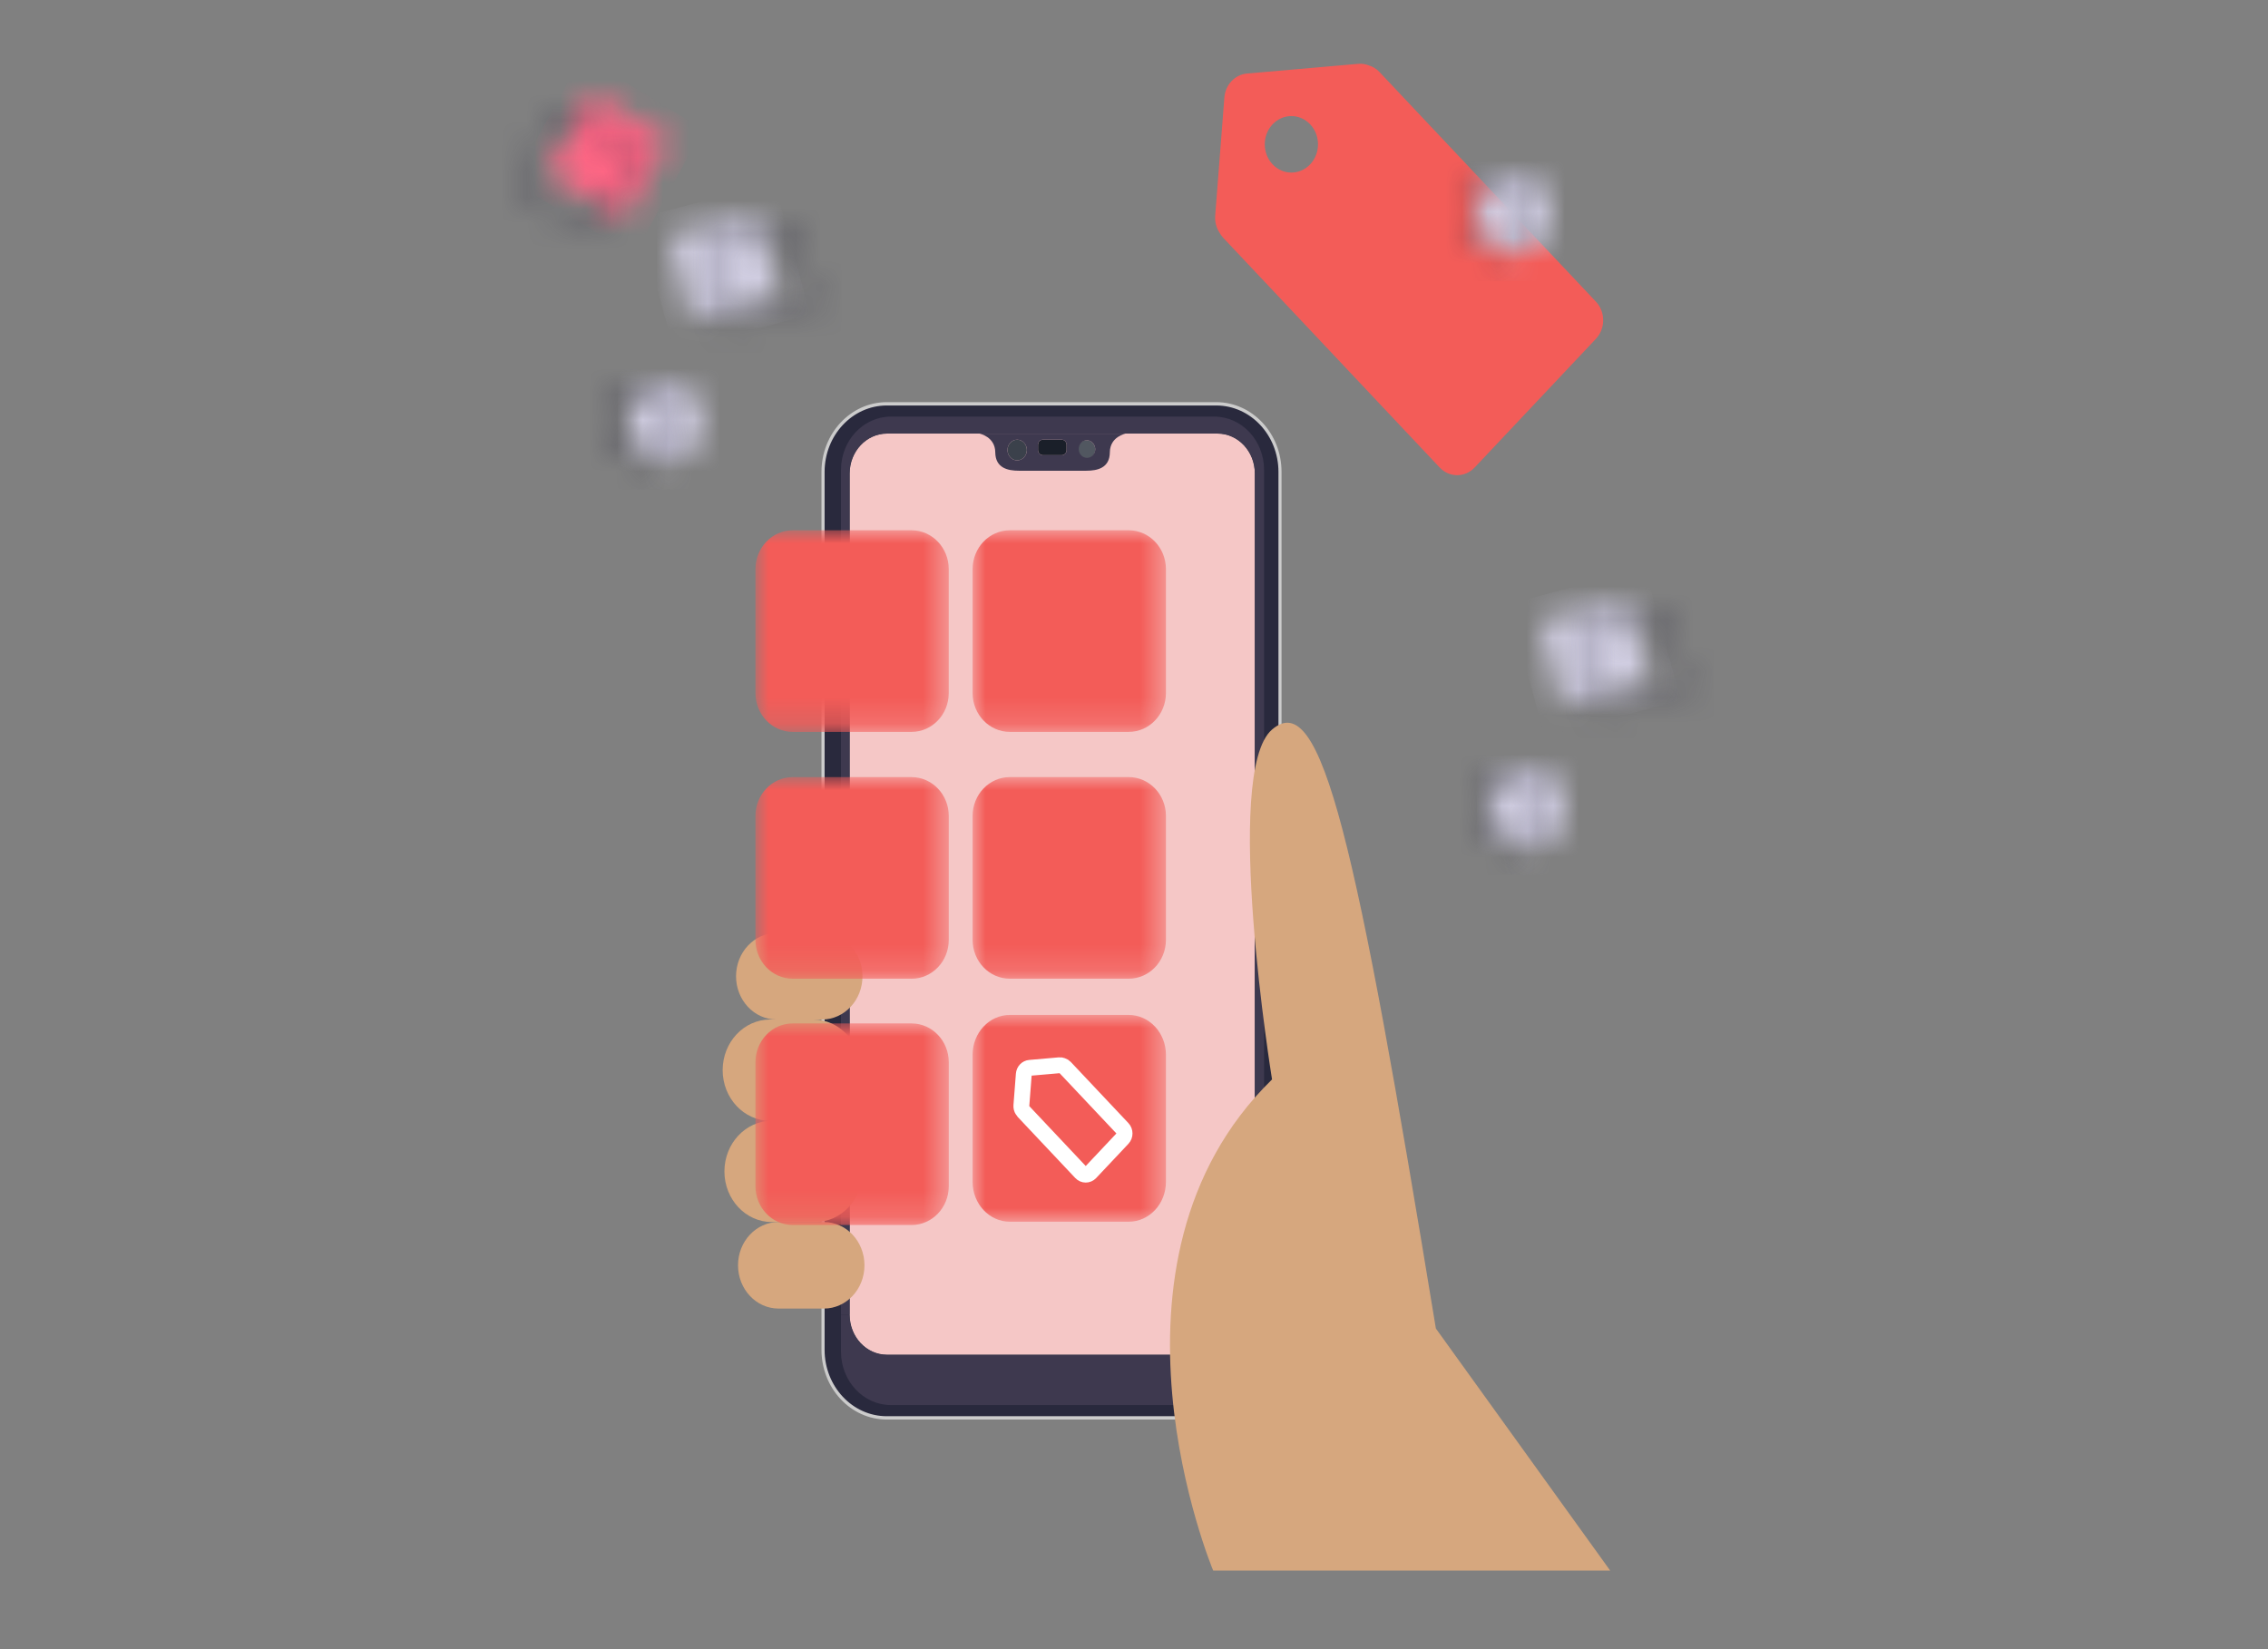<?xml version="1.0" encoding="UTF-8"?>
<svg width="88px" height="64px" viewBox="0 0 88 64" version="1.1" xmlns="http://www.w3.org/2000/svg" xmlns:xlink="http://www.w3.org/1999/xlink">
    <rect x="0" y="0" width="88" height="64" fill="#808080" stroke="none"/>
    <title>Group 8</title>
    <defs>
        <polygon id="path-1" points="0 0 7.5 0 7.5 7.824 0 7.824"></polygon>
        <polygon id="path-3" points="0 0 7.501 0 7.501 7.824 0 7.824"></polygon>
        <polygon id="path-5" points="0 0 7.501 0 7.501 7.823 0 7.823"></polygon>
        <polygon id="path-7" points="0 0 7.501 0 7.501 7.823 0 7.823"></polygon>
        <polygon id="path-9" points="0 0 7.501 0 7.501 7.824 0 7.824"></polygon>
        <polygon id="path-11" points="0 0 7.501 0 7.501 8.025 0 8.025"></polygon>
        <polygon id="path-13" points="0 3.075 3.005 4.85 4.74 1.775 1.735 0"></polygon>
        <path d="M0,3.126 L3.047,4.931 L4.806,1.805 L1.759,0 L0,3.126 Z M0.203,3.07 L1.814,0.209 L4.603,1.861 L2.992,4.722 L0.203,3.07 Z" id="path-15"></path>
        <path d="M0,1.57 C0,2.436 0.635,3.139 1.419,3.139 L1.419,3.139 C2.202,3.139 2.837,2.436 2.837,1.57 L2.837,1.57 C2.837,0.703 2.202,0 1.419,0 L1.419,0 C0.635,0 0,0.703 0,1.57 L0,1.57 Z" id="path-17"></path>
        <path d="M0,1.57 C0,2.436 0.675,3.139 1.507,3.139 L1.507,3.139 C2.339,3.139 3.014,2.436 3.014,1.57 L3.014,1.57 C3.014,0.703 2.339,0 1.507,0 L1.507,0 C0.675,0 0,0.703 0,1.57 L0,1.57 Z M0.151,1.57 C0.151,0.789 0.758,0.157 1.507,0.157 L1.507,0.157 C2.256,0.157 2.863,0.789 2.863,1.57 L2.863,1.57 C2.863,2.35 2.256,2.982 1.507,2.982 L1.507,2.982 C0.758,2.982 0.151,2.35 0.151,1.57 L0.151,1.57 Z" id="path-19"></path>
        <polygon id="path-21" points="0 0.87 0.908 4.118 4.299 3.248 3.39 0"></polygon>
        <path d="M0,0.877 L0.913,4.151 L4.321,3.274 L3.408,0 L0,0.877 Z M0.183,0.979 L3.302,0.176 L4.138,3.172 L1.019,3.975 L0.183,0.979 Z" id="path-23"></path>
        <path d="M0,1.569 C0,2.436 0.675,3.139 1.507,3.139 L1.507,3.139 C2.34,3.139 3.014,2.436 3.014,1.569 L3.014,1.569 C3.014,0.703 2.34,0 1.507,0 L1.507,0 C0.675,0 0,0.703 0,1.569 L0,1.569 Z" id="path-25"></path>
        <path d="M0,1.569 C0,2.436 0.635,3.139 1.419,3.139 L1.419,3.139 C2.202,3.139 2.837,2.436 2.837,1.569 L2.837,1.569 C2.837,0.703 2.202,0 1.419,0 L1.419,0 C0.635,0 0,0.703 0,1.569 L0,1.569 Z M0.142,1.569 C0.142,0.789 0.714,0.157 1.419,0.157 L1.419,0.157 C2.124,0.157 2.695,0.789 2.695,1.569 L2.695,1.569 C2.695,2.349 2.124,2.982 1.419,2.982 L1.419,2.982 C0.714,2.982 0.142,2.349 0.142,1.569 L0.142,1.569 Z" id="path-27"></path>
        <path d="M0,1.57 C0,2.436 0.675,3.139 1.507,3.139 L1.507,3.139 C2.34,3.139 3.014,2.436 3.014,1.57 L3.014,1.57 C3.014,0.703 2.34,0 1.507,0 L1.507,0 C0.675,0 0,0.703 0,1.57 L0,1.57 Z" id="path-29"></path>
        <path d="M0,1.57 C0,2.436 0.635,3.139 1.419,3.139 L1.419,3.139 C2.202,3.139 2.837,2.436 2.837,1.57 L2.837,1.57 C2.837,0.703 2.202,0 1.419,0 L1.419,0 C0.635,0 0,0.703 0,1.57 L0,1.57 Z M0.142,1.57 C0.142,0.79 0.714,0.157 1.419,0.157 L1.419,0.157 C2.124,0.157 2.695,0.79 2.695,1.57 L2.695,1.57 C2.695,2.35 2.124,2.982 1.419,2.982 L1.419,2.982 C0.714,2.982 0.142,2.35 0.142,1.57 L0.142,1.57 Z" id="path-31"></path>
        <polygon id="path-33" points="0 0.87 0.908 4.118 4.298 3.248 3.39 0"></polygon>
        <path d="M0,0.877 L0.913,4.151 L4.321,3.273 L3.408,0 L0,0.877 Z M0.183,0.978 L3.302,0.175 L4.138,3.172 L1.019,3.975 L0.183,0.978 Z" id="path-35"></path>
    </defs>
    <g id="Opcionais---Streaming" stroke="none" stroke-width="1" fill="none" fill-rule="evenodd">
        <g id="01---Pós-pago-disney+-(Large)" transform="translate(-1208, -2097)">
            <g id="Group-8" transform="translate(1208, 2097)">
                <g id="Illustration/Light/Engage/Esperando-presente-Copy" transform="translate(44, 32) scale(-1, 1) translate(-44, -32) translate(0, 0)" fill="#D8D8D8" fill-rule="nonzero" opacity="0" stroke="#979797" stroke-width="1.23">
                    <g id="waiting-gift" transform="translate(0, 0)">
                        <rect id="Rectangle" x="0" y="0" width="88" height="64"></rect>
                    </g>
                </g>
                <g id="Group-89" transform="translate(19.928, 2.474)">
                    <g id="Group-29" transform="translate(8.112, 13.133)">
                        <path d="M19.203,1.219 C20.001,1.222 20.646,1.912 20.648,2.764 L20.648,35.424 C20.646,36.275 20,36.965 19.203,36.967 L6.374,36.967 C5.577,36.966 4.93,36.276 4.928,35.424 L4.928,2.763 C4.93,1.911 5.576,1.221 6.374,1.219 L19.203,1.219 Z M19.154,0.065 L6.365,0.065 C5.003,0.07 3.899,1.249 3.895,2.704 L3.895,36.779 C3.899,38.234 5.002,39.413 6.365,39.417 L19.154,39.417 C20.517,39.414 21.622,38.235 21.626,36.779 L21.626,2.704 C21.621,1.248 20.517,0.069 19.154,0.065 L19.154,0.065 Z" id="Fill-1" fill="#29293D"></path>
                        <path d="M21.565,36.779 C21.563,38.2 20.484,39.351 19.154,39.353 L6.365,39.353 C5.035,39.351 3.957,38.2 3.955,36.779 L3.955,2.704 C3.957,1.283 5.035,0.131 6.365,0.129 L19.154,0.129 C20.485,0.131 21.563,1.283 21.565,2.704 L21.565,36.779 Z M19.154,0 L6.365,0 C4.968,0.002 3.836,1.212 3.834,2.704 L3.834,36.779 C3.837,38.271 4.968,39.48 6.365,39.482 L19.154,39.482 C20.551,39.48 21.683,38.271 21.685,36.779 L21.685,2.704 C21.683,1.212 20.551,0.002 19.154,0 L19.154,0 Z" id="Fill-3" fill="#CCCCCC"></path>
                        <path d="M20.648,2.763 L20.648,35.425 C20.646,36.276 20,36.965 19.203,36.968 L6.374,36.968 C5.577,36.966 4.931,36.276 4.928,35.425 L4.928,2.763 C4.93,1.912 5.576,1.222 6.374,1.219 L19.203,1.219 C20.001,1.222 20.646,1.912 20.648,2.763" id="Fill-5" fill="#F5C7C6"></path>
                        <path d="M11.426,1.456 C11.634,1.456 11.802,1.635 11.803,1.857 C11.803,2.078 11.635,2.258 11.427,2.259 C11.22,2.259 11.051,2.079 11.051,1.858 C11.051,1.636 11.219,1.456 11.426,1.456" id="Fill-7" fill="#3B414B"></path>
                        <path d="M14.456,1.819 C14.465,2.018 14.322,2.187 14.136,2.196 C13.95,2.206 13.792,2.053 13.783,1.854 C13.774,1.656 13.917,1.487 14.103,1.477 C14.108,1.477 14.114,1.477 14.12,1.477 C14.301,1.473 14.451,1.626 14.456,1.819" id="Fill-9" fill="#515760"></path>
                        <path d="M13.345,1.656 L13.345,1.859 C13.345,1.969 13.262,2.058 13.16,2.058 L13.158,2.058 L12.421,2.058 C12.318,2.058 12.235,1.969 12.235,1.859 L12.235,1.656 C12.235,1.546 12.318,1.457 12.421,1.456 L13.158,1.456 C13.261,1.456 13.345,1.546 13.345,1.656" id="Fill-11" fill="#1A1F29"></path>
                        <path d="M14.119,1.478 C13.942,1.488 13.807,1.649 13.816,1.838 C13.825,2.026 13.976,2.171 14.152,2.161 C14.322,2.152 14.456,2.002 14.456,1.82 C14.451,1.626 14.3,1.474 14.119,1.478 M9.961,1.22 L15.639,1.22 C15.639,1.22 15.027,1.333 15.023,1.946 C15.018,2.558 14.536,2.661 14.104,2.661 L11.496,2.661 C11.064,2.661 10.583,2.557 10.577,1.946 C10.571,1.334 9.961,1.22 9.961,1.22 M13.158,1.456 L12.421,1.456 C12.318,1.457 12.235,1.546 12.235,1.656 L12.235,1.859 C12.235,1.969 12.318,2.058 12.421,2.058 L13.158,2.058 C13.261,2.058 13.344,1.97 13.345,1.86 L13.345,1.859 L13.345,1.656 C13.345,1.546 13.261,1.456 13.158,1.456 M11.803,1.858 C11.803,1.637 11.635,1.457 11.427,1.456 C11.22,1.456 11.051,1.635 11.051,1.857 C11.051,2.079 11.219,2.259 11.426,2.259 C11.634,2.259 11.802,2.08 11.803,1.858" id="Fill-13" fill="#3E394F"></path>
                        <path d="M21.007,2.624 L21.007,35.424 L20.648,35.424 L20.648,2.763 C20.646,1.912 20.001,1.222 19.203,1.219 L6.374,1.219 C5.576,1.221 4.93,1.912 4.928,2.763 L4.928,35.424 L4.591,35.424 L4.591,2.624 C4.594,1.485 5.458,0.563 6.524,0.56 L19.074,0.56 C20.141,0.562 21.005,1.485 21.007,2.624" id="Fill-15" fill="#3E394F"></path>
                        <path d="M21.007,35.424 L21.007,36.855 C21.004,37.994 20.14,38.916 19.074,38.92 L6.524,38.92 C5.458,38.916 4.595,37.994 4.591,36.855 L4.591,35.424 L4.927,35.424 C4.93,36.276 5.576,36.965 6.374,36.967 L19.203,36.967 C20,36.965 20.645,36.276 20.647,35.424 L21.007,35.424 Z" id="Fill-17" fill="#3E394F"></path>
                        <path d="M19.033,45.344 C19.033,45.344 14.027,33.404 21.316,26.283 C21.316,26.283 19.382,14.365 21.316,12.705 C23.251,11.044 24.564,17.021 27.673,35.949 L34.437,45.344 L19.033,45.344 Z" id="Fill-19" fill="#D6A77E"></path>
                        <path d="M3.852,23.958 L2.091,23.958 C1.223,23.958 0.519,23.207 0.519,22.279 C0.519,21.352 1.223,20.6 2.091,20.6 L3.853,20.6 C4.721,20.6 5.425,21.352 5.425,22.279 C5.425,23.207 4.721,23.958 3.853,23.958" id="Fill-21" fill="#D6A77E"></path>
                        <path d="M3.515,27.888 L1.84,27.888 C0.823,27.888 0,27.008 0,25.923 C0,24.838 0.823,23.958 1.84,23.958 L3.515,23.958 C4.531,23.958 5.355,24.838 5.355,25.923 C5.355,27.008 4.531,27.888 3.515,27.888" id="Fill-23" fill="#D6A77E"></path>
                        <path d="M3.584,31.817 L1.909,31.817 C0.893,31.818 0.069,30.939 0.068,29.854 C0.068,28.768 0.891,27.888 1.907,27.888 L1.909,27.888 L3.584,27.888 C4.601,27.887 5.425,28.767 5.425,29.852 C5.426,30.937 4.602,31.817 3.586,31.817 L3.584,31.817" id="Fill-25" fill="#D6A77E"></path>
                        <path d="M3.93,35.175 L2.168,35.175 C1.3,35.175 0.596,34.423 0.596,33.496 C0.596,32.568 1.3,31.817 2.168,31.817 L3.93,31.817 C4.798,31.817 5.502,32.568 5.502,33.496 C5.502,34.423 4.798,35.175 3.93,35.175" id="Fill-27" fill="#D6A77E"></path>
                    </g>
                    <g id="Group-32" transform="translate(9.384, 18.105)">
                        <mask id="mask-2" fill="white">
                            <use xlink:href="#path-1"></use>
                        </mask>
                        <g id="Clip-31"></g>
                        <path d="M6.06,7.824 L1.441,7.824 C0.646,7.822 0.002,7.15 -0,6.321 L-0,1.503 C0.002,0.674 0.646,0.003 1.441,-2.04239203e-05 L6.06,-2.04239203e-05 C6.854,0.002 7.498,0.674 7.5,1.503 L7.5,6.321 C7.498,7.15 6.854,7.822 6.06,7.824" id="Fill-30" fill="#F35C58" mask="url(#mask-2)"></path>
                    </g>
                    <g id="Group-35" transform="translate(17.81, 18.105)">
                        <mask id="mask-4" fill="white">
                            <use xlink:href="#path-3"></use>
                        </mask>
                        <g id="Clip-34"></g>
                        <path d="M6.06,7.824 L1.441,7.824 C0.646,7.822 0.002,7.15 -9.78971351e-05,6.321 L-9.78971351e-05,1.503 C0.002,0.674 0.646,0.002 1.441,-0 L6.06,-0 C6.855,0.002 7.498,0.674 7.501,1.503 L7.501,6.321 C7.498,7.15 6.854,7.822 6.06,7.824" id="Fill-33" fill="#F35C58" mask="url(#mask-4)"></path>
                    </g>
                    <g id="Group-38" transform="translate(9.384, 27.684)">
                        <mask id="mask-6" fill="white">
                            <use xlink:href="#path-5"></use>
                        </mask>
                        <g id="Clip-37"></g>
                        <path d="M6.061,7.823 L1.441,7.823 C0.646,7.821 0.002,7.149 -0,6.32 L-0,1.503 C0.002,0.674 0.646,0.002 1.441,0 L6.061,0 C6.855,0.002 7.499,0.674 7.501,1.503 L7.501,6.321 C7.499,7.15 6.855,7.822 6.061,7.824" id="Fill-36" fill="#F35C58" mask="url(#mask-6)"></path>
                    </g>
                    <g id="Group-41" transform="translate(9.384, 37.242)">
                        <mask id="mask-8" fill="white">
                            <use xlink:href="#path-7"></use>
                        </mask>
                        <g id="Clip-40"></g>
                        <path d="M6.061,7.823 L1.441,7.823 C0.646,7.821 0.002,7.149 -0,6.32 L-0,1.503 C0.002,0.674 0.646,0.003 1.441,0 L6.061,0 C6.855,0.003 7.499,0.674 7.501,1.503 L7.501,6.321 C7.499,7.15 6.855,7.822 6.061,7.824" id="Fill-39" fill="#F35C58" mask="url(#mask-8)"></path>
                    </g>
                    <g id="Group-44" transform="translate(17.81, 27.683)">
                        <mask id="mask-10" fill="white">
                            <use xlink:href="#path-9"></use>
                        </mask>
                        <g id="Clip-43"></g>
                        <path d="M6.06,7.824 L1.441,7.824 C0.646,7.822 0.002,7.15 -9.78971327e-05,6.321 L-9.78971327e-05,1.503 C0.002,0.674 0.646,0.002 1.441,-2.04239206e-05 L6.06,-2.04239206e-05 C6.855,0.002 7.498,0.674 7.501,1.503 L7.501,6.321 C7.498,7.15 6.855,7.822 6.06,7.824" id="Fill-42" fill="#F35C58" mask="url(#mask-10)"></path>
                    </g>
                    <g id="Group-47" transform="translate(17.81, 36.913)">
                        <mask id="mask-12" fill="white">
                            <use xlink:href="#path-11"></use>
                        </mask>
                        <g id="Clip-46"></g>
                        <path d="M6.06,8.025 L1.441,8.025 C0.646,8.022 0.002,7.334 -9.78971351e-05,6.483 L-9.78971351e-05,1.542 C0.002,0.691 0.646,0.002 1.441,-0 L6.06,-0 C6.855,0.002 7.498,0.691 7.501,1.542 L7.501,6.483 C7.498,7.334 6.855,8.022 6.06,8.025" id="Fill-45" fill="#F35C58" mask="url(#mask-12)"></path>
                    </g>
                    <g id="Group-52" transform="translate(19.701, 0)">
                        <path d="M3.93,41.321 L1.695,38.949 C1.664,38.916 1.627,38.894 1.587,38.882 C1.554,38.869 1.516,38.862 1.476,38.866 L0.329,38.966 C0.204,38.977 0.105,39.082 0.095,39.214 L0.001,40.431 C-0.004,40.498 0.013,40.558 0.044,40.605 C0.054,40.625 0.067,40.644 0.083,40.661 L2.317,43.032 C2.417,43.138 2.579,43.138 2.679,43.032 L3.93,41.704 C4.03,41.598 4.03,41.426 3.93,41.321 Z" id="Stroke-48" stroke="#FFFFFF" stroke-width="0.615"></path>
                        <path d="M9.747,3.902 C9.344,3.474 9.344,2.78 9.747,2.352 C10.151,1.924 10.804,1.924 11.208,2.352 C11.611,2.78 11.611,3.474 11.208,3.902 C10.804,4.33 10.151,4.33 9.747,3.902 M22.294,9.233 L13.892,0.317 C13.775,0.192 13.634,0.111 13.485,0.065 C13.359,0.015 13.22,-0.01 13.067,0.004 L8.755,0.38 C8.287,0.421 7.915,0.815 7.877,1.312 L7.522,5.889 C7.503,6.143 7.567,6.365 7.682,6.543 C7.723,6.617 7.77,6.688 7.829,6.751 L16.231,15.668 C16.606,16.066 17.214,16.066 17.589,15.668 L22.294,10.675 C22.669,10.277 22.669,9.631 22.294,9.233" id="Fill-50" fill="#F35C58"></path>
                    </g>
                    <g id="Group-55" transform="translate(1.298, 1.141)">
                        <mask id="mask-14" fill="white">
                            <use xlink:href="#path-13"></use>
                        </mask>
                        <g id="Clip-54"></g>
                        <polygon id="Fill-53" fill="#FF6584" mask="url(#mask-14)" points="6.054 1.404 1.367 -1.449 -1.314 3.446 3.373 6.299"></polygon>
                    </g>
                    <g id="Group-58" transform="translate(0, 1.679)">
                        <mask id="mask-16" fill="white">
                            <use xlink:href="#path-15"></use>
                        </mask>
                        <g id="Clip-57"></g>
                        <polygon id="Fill-56" fill="#2F2E41" mask="url(#mask-16)" points="-0.962 5.945 5.768 5.945 5.768 -1.014 -0.962 -1.014"></polygon>
                    </g>
                    <g id="Group-61" transform="translate(4.51, 12.319)">
                        <mask id="mask-18" fill="white">
                            <use xlink:href="#path-17"></use>
                        </mask>
                        <g id="Clip-60"></g>
                        <polygon id="Fill-59" fill="#D0CDE1" mask="url(#mask-18)" points="-0.929 4.195 3.766 4.195 3.766 -1.056 -0.929 -1.056"></polygon>
                    </g>
                    <g id="Group-64" transform="translate(3.434, 12.319)">
                        <mask id="mask-20" fill="white">
                            <use xlink:href="#path-19"></use>
                        </mask>
                        <g id="Clip-63"></g>
                        <polygon id="Fill-62" fill="#2F2E41" mask="url(#mask-20)" points="-0.988 4.195 4.002 4.195 4.002 -1.056 -0.988 -1.056"></polygon>
                    </g>
                    <g id="Group-67" transform="translate(6.023, 5.809)">
                        <mask id="mask-22" fill="white">
                            <use xlink:href="#path-21"></use>
                        </mask>
                        <g id="Clip-66"></g>
                        <polygon id="Fill-65" fill="#D0CDE1" mask="url(#mask-22)" points="5.49 3.927 4.096 -1.207 -1.192 0.191 0.202 5.325"></polygon>
                    </g>
                    <g id="Group-70" transform="translate(7.421, 6.106)">
                        <mask id="mask-24" fill="white">
                            <use xlink:href="#path-23"></use>
                        </mask>
                        <g id="Clip-69"></g>
                        <polygon id="Fill-68" fill="#2F2E41" mask="url(#mask-24)" points="-0.973 5.111 5.294 5.111 5.294 -0.96 -0.973 -0.96"></polygon>
                    </g>
                    <g id="Group-73" transform="translate(37.836, 27.29)">
                        <mask id="mask-26" fill="white">
                            <use xlink:href="#path-25"></use>
                        </mask>
                        <g id="Clip-72"></g>
                        <polygon id="Fill-71" fill="#D0CDE1" mask="url(#mask-26)" points="-0.987 4.195 4.002 4.195 4.002 -1.056 -0.987 -1.056"></polygon>
                    </g>
                    <g id="Group-76" transform="translate(37.2, 27.29)">
                        <mask id="mask-28" fill="white">
                            <use xlink:href="#path-27"></use>
                        </mask>
                        <g id="Clip-75"></g>
                        <polygon id="Fill-74" fill="#2F2E41" mask="url(#mask-28)" points="-0.929 4.195 3.767 4.195 3.767 -1.056 -0.929 -1.056"></polygon>
                    </g>
                    <g id="Group-79" transform="translate(37.294, 4.24)">
                        <mask id="mask-30" fill="white">
                            <use xlink:href="#path-29"></use>
                        </mask>
                        <g id="Clip-78"></g>
                        <polygon id="Fill-77" fill="#D0CDE1" mask="url(#mask-30)" points="-0.987 4.195 4.002 4.195 4.002 -1.056 -0.987 -1.056"></polygon>
                    </g>
                    <g id="Group-82" transform="translate(36.659, 4.24)">
                        <mask id="mask-32" fill="white">
                            <use xlink:href="#path-31"></use>
                        </mask>
                        <g id="Clip-81"></g>
                        <polygon id="Fill-80" fill="#2F2E41" mask="url(#mask-32)" points="-0.929 4.195 3.766 4.195 3.766 -1.056 -0.929 -1.056"></polygon>
                    </g>
                    <g id="Group-85" transform="translate(39.8, 20.776)">
                        <mask id="mask-34" fill="white">
                            <use xlink:href="#path-33"></use>
                        </mask>
                        <g id="Clip-84"></g>
                        <polygon id="Fill-83" fill="#D0CDE1" mask="url(#mask-34)" points="5.49 3.927 4.096 -1.207 -1.192 0.191 0.202 5.325"></polygon>
                    </g>
                    <g id="Group-88" transform="translate(41.266, 21.073)">
                        <mask id="mask-36" fill="white">
                            <use xlink:href="#path-35"></use>
                        </mask>
                        <g id="Clip-87"></g>
                        <polygon id="Fill-86" fill="#2F2E41" mask="url(#mask-36)" points="-0.973 5.111 5.294 5.111 5.294 -0.96 -0.973 -0.96"></polygon>
                    </g>
                </g>
            </g>
        </g>
    </g>
</svg>